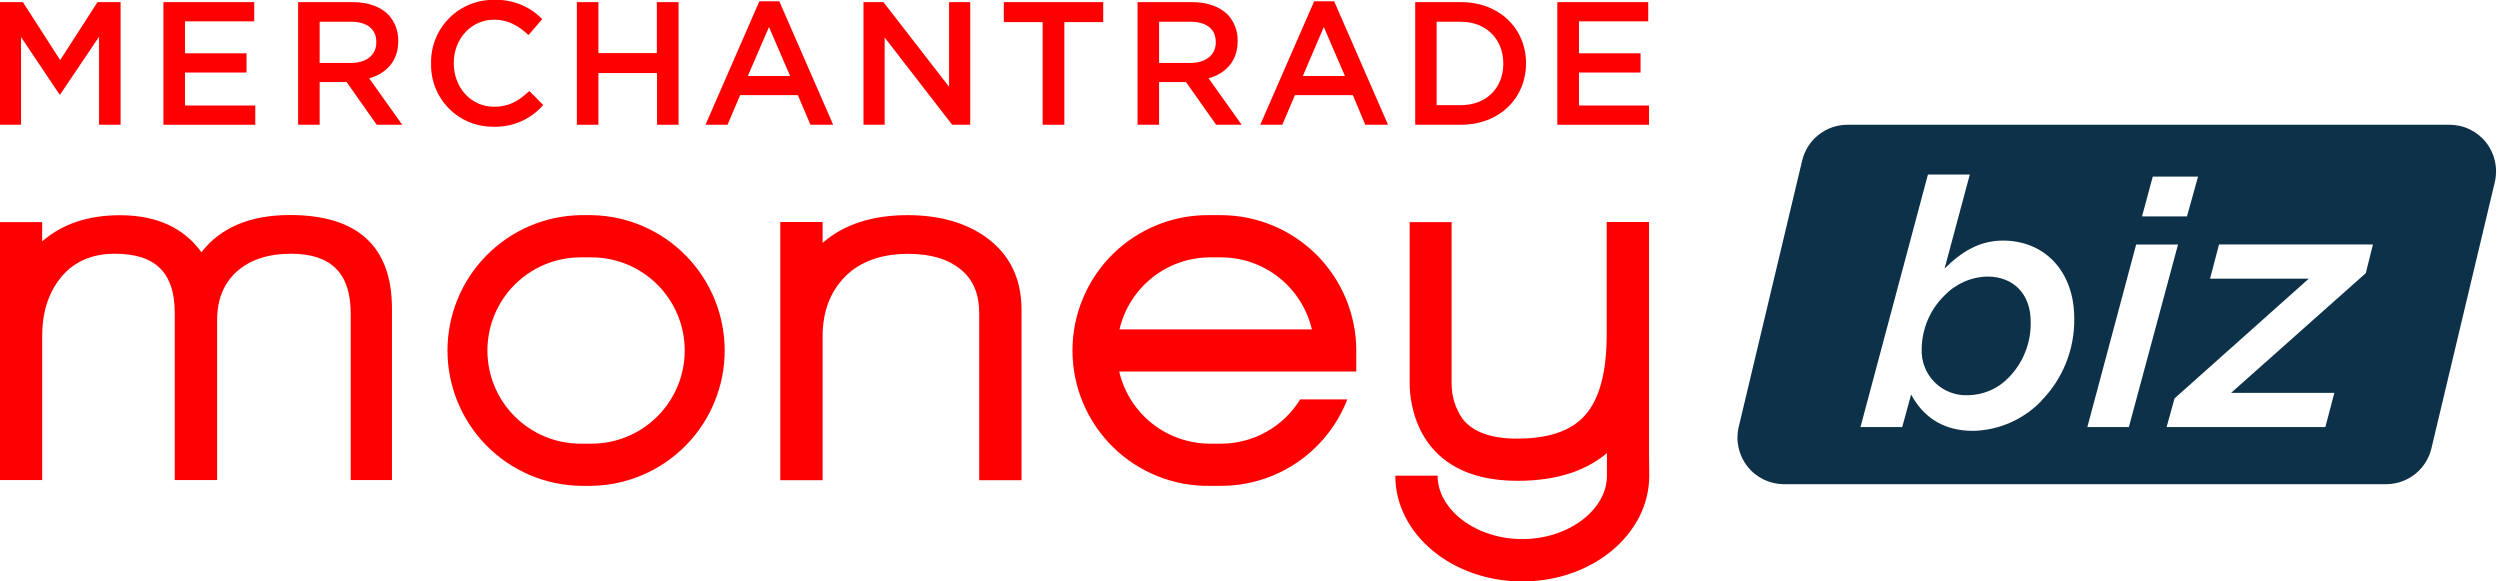<svg width="172" height="40" viewBox="0 0 172 40" fill="none" xmlns="http://www.w3.org/2000/svg">
<g clip-path="url(#clip0_650_75276)">
<path d="M136.734 19.027C136.176 19.04 135.625 19.164 135.114 19.391C134.604 19.619 134.143 19.945 133.759 20.351C132.779 21.319 132.223 22.637 132.213 24.015C132.195 24.436 132.265 24.858 132.419 25.251C132.572 25.644 132.805 26.002 133.104 26.3C133.403 26.599 133.76 26.832 134.153 26.985C134.547 27.139 134.968 27.209 135.39 27.192C135.915 27.186 136.433 27.076 136.915 26.867C137.397 26.659 137.833 26.356 138.196 25.976C138.695 25.468 139.086 24.865 139.346 24.202C139.606 23.539 139.73 22.831 139.71 22.119C139.71 20.218 138.519 19.027 136.734 19.027Z" fill="#0C3148"/>
<path d="M168.53 8.583H127.103C126.383 8.584 125.685 8.827 125.12 9.273C124.555 9.719 124.157 10.342 123.99 11.043L119.624 29.368C119.512 29.838 119.508 30.328 119.612 30.8C119.717 31.272 119.926 31.714 120.226 32.094C120.525 32.473 120.907 32.78 121.342 32.991C121.777 33.202 122.254 33.312 122.737 33.313H164.164C164.884 33.312 165.583 33.07 166.148 32.624C166.713 32.179 167.112 31.556 167.28 30.856L171.643 12.528C171.755 12.057 171.759 11.568 171.655 11.096C171.551 10.624 171.341 10.181 171.042 9.802C170.742 9.422 170.36 9.115 169.926 8.904C169.491 8.693 169.013 8.583 168.53 8.583ZM148.11 12.152H151.226L150.464 14.886H147.372L148.11 12.152ZM140.433 27.597C139.202 28.87 137.518 29.606 135.747 29.643C133.534 29.643 132.247 28.547 131.485 27.144L130.873 29.381H128.001L132.641 12.009H135.522L133.785 18.482C134.929 17.338 136.168 16.552 137.809 16.552C140.616 16.552 142.71 18.601 142.71 21.931C142.721 22.98 142.525 24.02 142.133 24.993C141.74 25.965 141.159 26.85 140.422 27.597H140.433ZM143.61 29.381L146.967 16.825H149.847L146.466 29.381H143.61ZM162.767 18.791L153.501 27.028H160.604L159.984 29.384H149.061L149.609 27.409L158.843 19.173H152.052L152.669 16.817H163.259L162.767 18.791Z" fill="#0C3148"/>
<path d="M19.946 14.794C17.216 14.794 15.18 15.649 13.857 17.354C12.641 15.662 10.756 14.807 8.249 14.807C6.065 14.807 4.278 15.411 2.901 16.605V15.281H-0.011V33.027H2.901V23.117C2.901 21.529 3.314 20.205 4.125 19.168C5.014 18.032 6.282 17.457 7.894 17.457C10.711 17.457 12.024 18.76 12.024 21.558V33.027H14.937V22.019C14.937 20.616 15.389 19.493 16.29 18.683C17.19 17.873 18.447 17.457 20.02 17.457C22.784 17.457 24.128 18.799 24.128 21.558V33.027H26.967V21.217C26.964 16.954 24.602 14.794 19.946 14.794Z" fill="#FE0000"/>
<path d="M67.864 16.34C66.458 15.321 64.634 14.802 62.442 14.802C60.012 14.802 58.047 15.442 56.597 16.708V15.273H53.685V33.037H56.597V23.125C56.597 21.434 57.126 20.054 58.151 19.022C59.175 17.989 60.639 17.465 62.477 17.465C64.02 17.465 65.198 17.812 66.082 18.524C66.967 19.236 67.369 20.24 67.369 21.569V33.037H70.281V21.224C70.26 19.141 69.453 17.497 67.864 16.34Z" fill="#FE0000"/>
<path d="M-0 0.146H1.575L4.14 4.135L6.708 0.146H8.297V8.583H6.814V2.528L4.14 6.499H4.093L1.445 2.547V8.583H-0.011L-0 0.146Z" fill="#FE0000"/>
<path d="M11.243 0.146H17.491V1.469H12.726V3.667H16.962V4.99H12.726V7.259H17.563V8.583H11.243V0.146Z" fill="#FE0000"/>
<path d="M20.51 0.146H24.269C25.328 0.146 26.159 0.461 26.7 0.99C27.163 1.48 27.415 2.134 27.398 2.809V2.833C27.398 4.22 26.567 5.051 25.4 5.39L27.674 8.583H25.919L23.846 5.644H21.992V8.583H20.51V0.146ZM24.161 4.328C25.22 4.328 25.892 3.775 25.892 2.92V2.894C25.892 1.991 25.243 1.496 24.147 1.496H21.992V4.328H24.161Z" fill="#FE0000"/>
<path d="M29.659 4.382V4.358C29.646 3.782 29.75 3.21 29.964 2.676C30.177 2.142 30.497 1.656 30.903 1.249C31.309 0.841 31.793 0.519 32.326 0.303C32.86 0.088 33.431 -0.018 34.007 -0.008C34.618 -0.03 35.228 0.076 35.796 0.304C36.364 0.532 36.878 0.877 37.305 1.316L36.36 2.412C35.685 1.784 34.962 1.353 34.001 1.353C32.413 1.353 31.219 2.677 31.219 4.331V4.355C31.219 6.007 32.386 7.344 34.001 7.344C35.036 7.344 35.698 6.934 36.421 6.259L37.371 7.225C36.948 7.712 36.422 8.098 35.831 8.357C35.24 8.615 34.598 8.738 33.953 8.718C33.384 8.726 32.818 8.619 32.291 8.403C31.764 8.188 31.285 7.868 30.884 7.463C30.483 7.058 30.168 6.577 29.958 6.047C29.747 5.518 29.646 4.951 29.659 4.382Z" fill="#FE0000"/>
<path d="M39.688 0.146H41.17V3.653H45.191V0.146H46.685V8.583H45.205V5.027H41.17V8.583H39.688V0.146Z" fill="#FE0000"/>
<path d="M52.245 0.087H53.616L57.322 8.583H55.758L54.892 6.547H50.921L50.055 8.583H48.538L52.245 0.087ZM54.362 5.231L52.906 1.859L51.45 5.231H54.362Z" fill="#FE0000"/>
<path d="M59.408 0.146H60.78L65.296 5.97V0.146H66.752V8.583H65.51L60.864 2.581V8.583H59.408V0.146Z" fill="#FE0000"/>
<path d="M71.734 1.52H69.061V0.146H75.901V1.52H73.228V8.583H71.734V1.52Z" fill="#FE0000"/>
<path d="M78.264 0.146H82.02C83.079 0.146 83.908 0.461 84.451 0.99C84.681 1.232 84.861 1.518 84.981 1.83C85.101 2.142 85.158 2.475 85.15 2.809V2.833C85.15 4.22 84.318 5.051 83.151 5.39L85.428 8.583H83.67L81.597 5.644H79.744V8.583H78.264V0.146ZM81.909 4.328C82.968 4.328 83.646 3.775 83.646 2.92V2.894C83.646 1.991 82.995 1.496 81.899 1.496H79.744V4.328H81.909Z" fill="#FE0000"/>
<path d="M90.415 0.087H91.789L95.496 8.583H93.931L93.076 6.547H89.091L88.223 8.583H86.706L90.415 0.087ZM92.533 5.231L91.077 1.859L89.634 5.231H92.533Z" fill="#FE0000"/>
<path d="M97.367 0.146H100.51C103.157 0.146 104.989 1.967 104.989 4.342V4.366C104.989 6.748 103.16 8.583 100.51 8.583H97.367V0.146ZM98.839 1.496V7.235H100.502C102.27 7.235 103.427 6.039 103.427 4.389V4.366C103.427 2.714 102.27 1.496 100.502 1.496H98.839Z" fill="#FE0000"/>
<path d="M107.144 0.146H113.399V1.469H108.634V3.667H112.87V4.99H108.634V7.259H113.452V8.583H107.144V0.146Z" fill="#FE0000"/>
<path d="M40.701 14.802H39.944C37.501 14.843 35.172 15.842 33.46 17.584C31.747 19.326 30.787 21.671 30.787 24.114C30.787 26.557 31.747 28.902 33.46 30.644C35.172 32.386 37.501 33.385 39.944 33.426H40.701C43.144 33.385 45.472 32.386 47.185 30.644C48.898 28.902 49.858 26.557 49.858 24.114C49.858 21.671 48.898 19.326 47.185 17.584C45.472 15.842 43.144 14.843 40.701 14.802ZM47.11 24.115C47.108 25.815 46.432 27.444 45.231 28.645C44.029 29.847 42.4 30.523 40.701 30.525H39.944C39.102 30.525 38.269 30.359 37.491 30.037C36.713 29.715 36.007 29.243 35.412 28.648C34.816 28.052 34.344 27.346 34.022 26.568C33.7 25.791 33.534 24.957 33.534 24.115C33.534 23.274 33.7 22.44 34.022 21.663C34.344 20.885 34.816 20.178 35.412 19.583C36.007 18.988 36.713 18.516 37.491 18.194C38.269 17.872 39.102 17.706 39.944 17.706H40.701C42.4 17.707 44.03 18.383 45.231 19.585C46.433 20.787 47.109 22.416 47.11 24.115Z" fill="#FE0000"/>
<path d="M113.453 31.274V15.273H110.541V22.805C110.541 23.766 110.541 26.019 109.649 27.697C109.082 28.756 107.92 30.178 104.383 30.178C102.588 30.178 101.323 29.72 100.624 28.814C100.13 28.107 99.868 27.265 99.872 26.403V15.284H96.986V26.403C96.986 27.517 97.344 33.08 104.399 33.08C107.261 33.08 109.217 32.306 110.557 31.171V31.274V32.727C110.557 35.092 107.894 37.09 104.733 37.09C101.572 37.09 98.908 35.092 98.908 32.727H95.996C95.996 36.744 99.904 40.003 104.733 40.003C109.562 40.003 113.469 36.744 113.469 32.727L113.453 31.274Z" fill="#FE0000"/>
<path d="M89.452 27.48C88.88 28.409 88.08 29.176 87.128 29.709C86.177 30.241 85.105 30.522 84.014 30.525H83.257C81.807 30.525 80.399 30.035 79.263 29.134C78.127 28.233 77.33 26.973 77.001 25.561H93.312V24.11C93.308 21.644 92.327 19.281 90.585 17.536C88.842 15.792 86.48 14.809 84.014 14.802H83.257C82.021 14.781 80.793 15.006 79.645 15.465C78.497 15.924 77.451 16.606 76.57 17.473C75.688 18.34 74.988 19.373 74.51 20.514C74.032 21.654 73.786 22.878 73.786 24.114C73.786 25.35 74.032 26.574 74.51 27.714C74.988 28.855 75.688 29.888 76.57 30.755C77.451 31.622 78.497 32.304 79.645 32.763C80.793 33.222 82.021 33.447 83.257 33.426H84.014C85.891 33.424 87.724 32.856 89.273 31.795C90.822 30.734 92.015 29.23 92.695 27.48H89.452ZM83.244 17.706H84.014C85.461 17.708 86.864 18.199 87.997 19.098C89.13 19.998 89.926 21.253 90.257 22.662H77.019C77.348 21.256 78.141 20.002 79.271 19.103C80.4 18.204 81.8 17.711 83.244 17.706Z" fill="#FE0000"/>
</g>
<defs>
<clipPath id="clip0_650_75276">
<rect width="172" height="40" fill="white"/>
</clipPath>
</defs>
</svg>
